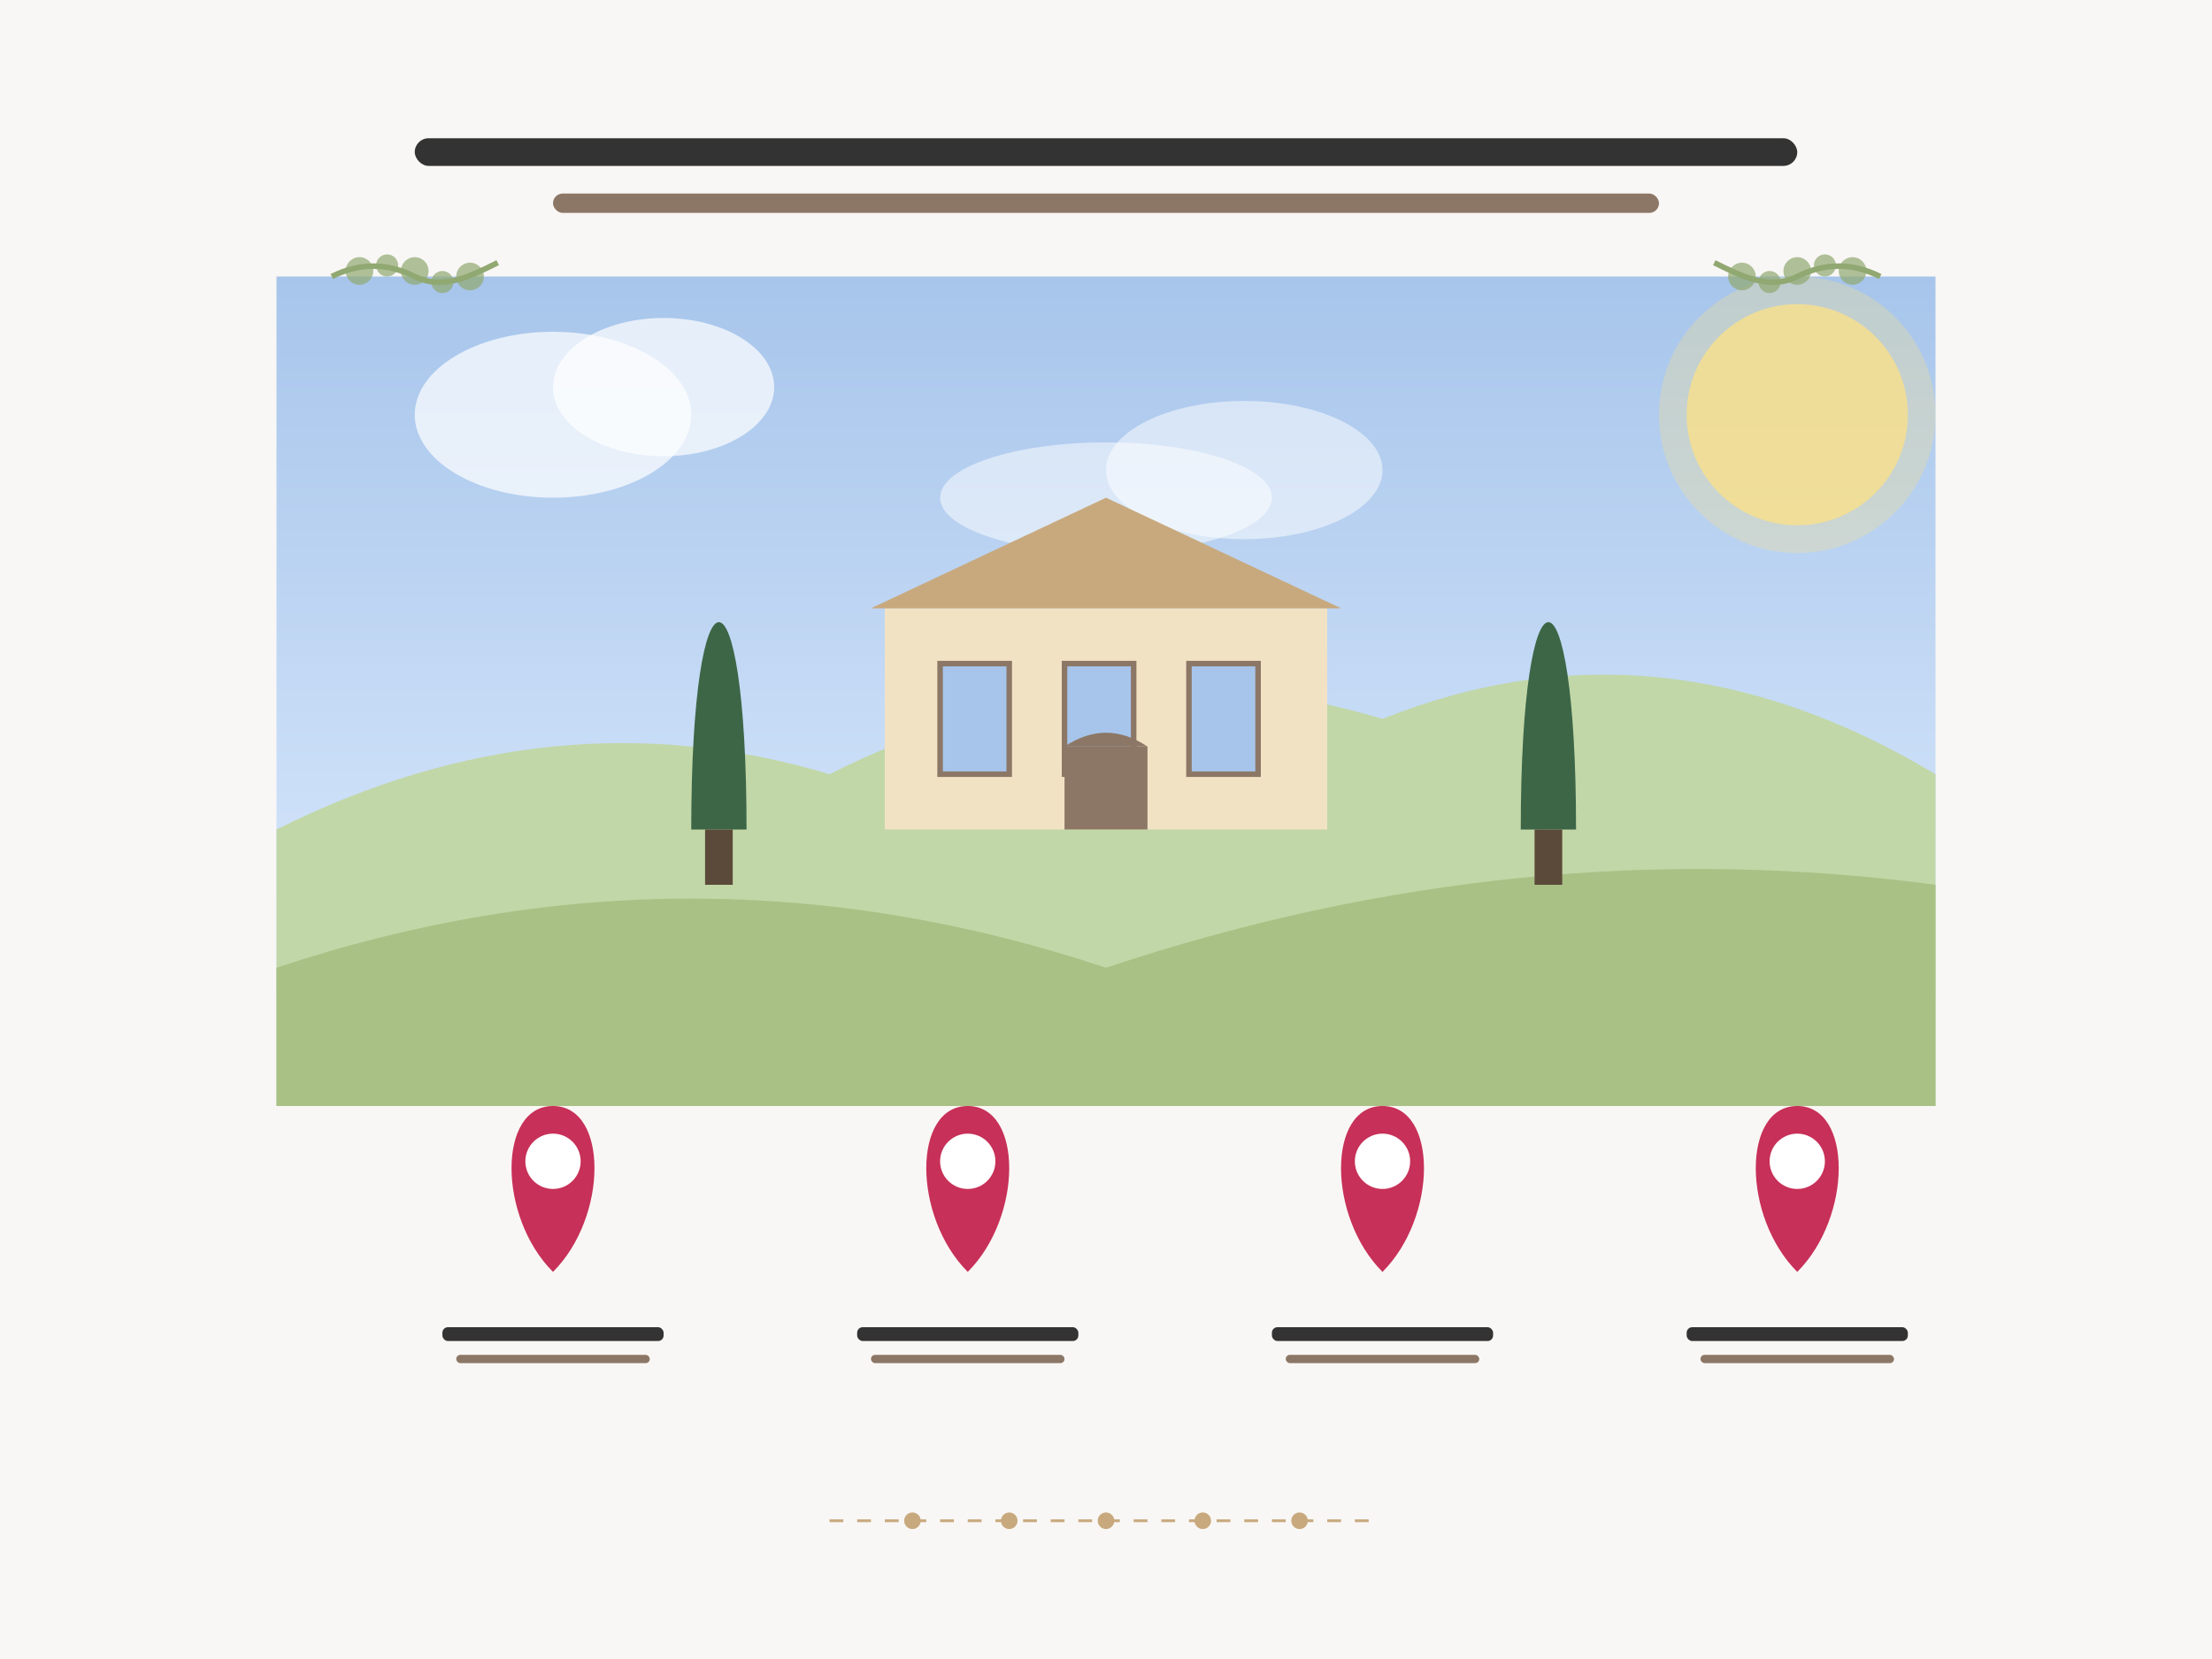 <svg xmlns="http://www.w3.org/2000/svg" viewBox="0 0 800 600">
  <!-- Background -->
  <rect width="800" height="600" fill="#f9f7f5"/>
  
  <!-- Sky and landscape background -->
  <defs>
    <linearGradient id="sky-gradient" x1="0%" y1="0%" x2="0%" y2="100%">
      <stop offset="0%" stop-color="#a7c5eb"/>
      <stop offset="100%" stop-color="#e1eeff"/>
    </linearGradient>
  </defs>
  
  <!-- Sky -->
  <rect x="100" y="100" width="600" height="300" fill="url(#sky-gradient)"/>
  
  <!-- Sun -->
  <circle cx="650" cy="150" r="40" fill="#f8df8b" opacity="0.8"/>
  <circle cx="650" cy="150" r="50" fill="#f8df8b" opacity="0.3"/>
  
  <!-- Clouds -->
  <ellipse cx="200" cy="150" rx="50" ry="30" fill="white" opacity="0.7"/>
  <ellipse cx="240" cy="140" rx="40" ry="25" fill="white" opacity="0.7"/>
  <ellipse cx="400" cy="180" rx="60" ry="20" fill="white" opacity="0.5"/>
  <ellipse cx="450" cy="170" rx="50" ry="25" fill="white" opacity="0.5"/>
  
  <!-- Italian landscape - Tuscan hills -->
  <path d="M100 300 Q200 250, 300 280 Q400 230, 500 260 Q600 220, 700 280 L700 400 L100 400 Z" fill="#c1d7a7"/>
  <path d="M100 350 Q250 300, 400 350 Q550 300, 700 320 L700 400 L100 400 Z" fill="#a9c185"/>
  
  <!-- Villa on hill -->
  <g transform="translate(400, 250)">
    <!-- Main building -->
    <rect x="-80" y="-30" width="160" height="80" fill="#f2e2c4"/>
    <!-- Roof -->
    <path d="M-85 -30 L0 -70 L85 -30 Z" fill="#c8a97e"/>
    <!-- Windows -->
    <rect x="-60" y="-10" width="25" height="40" fill="#a7c5eb" stroke="#8c7766" stroke-width="2"/>
    <rect x="-15" y="-10" width="25" height="40" fill="#a7c5eb" stroke="#8c7766" stroke-width="2"/>
    <rect x="30" y="-10" width="25" height="40" fill="#a7c5eb" stroke="#8c7766" stroke-width="2"/>
    <!-- Door -->
    <rect x="-15" y="20" width="30" height="30" fill="#8c7766"/>
    <path d="M-15 20 Q0 10, 15 20 Z" fill="#8c7766"/>
  </g>
  
  <!-- Cypress trees -->
  <path d="M250 300 C250 200, 270 200, 270 300 Z" fill="#3d6647"/>
  <rect x="255" y="300" width="10" height="20" fill="#5b4a39"/>
  
  <path d="M550 300 C550 200, 570 200, 570 300 Z" fill="#3d6647"/>
  <rect x="555" y="300" width="10" height="20" fill="#5b4a39"/>
  
  <!-- Location pins -->
  <g transform="translate(200, 460)">
    <path d="M0 0 C-20 -20, -20 -60, 0 -60 C20 -60, 20 -20, 0 0 Z" fill="#c73058"/>
    <circle cx="0" cy="-40" r="10" fill="white"/>
  </g>
  
  <g transform="translate(350, 460)">
    <path d="M0 0 C-20 -20, -20 -60, 0 -60 C20 -60, 20 -20, 0 0 Z" fill="#c73058"/>
    <circle cx="0" cy="-40" r="10" fill="white"/>
  </g>
  
  <g transform="translate(500, 460)">
    <path d="M0 0 C-20 -20, -20 -60, 0 -60 C20 -60, 20 -20, 0 0 Z" fill="#c73058"/>
    <circle cx="0" cy="-40" r="10" fill="white"/>
  </g>
  
  <g transform="translate(650, 460)">
    <path d="M0 0 C-20 -20, -20 -60, 0 -60 C20 -60, 20 -20, 0 0 Z" fill="#c73058"/>
    <circle cx="0" cy="-40" r="10" fill="white"/>
  </g>
  
  <!-- Location names (simulated text) -->
  <rect x="160" y="480" width="80" height="5" rx="2" ry="2" fill="#333333"/>
  <rect x="165" y="490" width="70" height="3" rx="1.5" ry="1.5" fill="#8c7766"/>
  
  <rect x="310" y="480" width="80" height="5" rx="2" ry="2" fill="#333333"/>
  <rect x="315" y="490" width="70" height="3" rx="1.5" ry="1.5" fill="#8c7766"/>
  
  <rect x="460" y="480" width="80" height="5" rx="2" ry="2" fill="#333333"/>
  <rect x="465" y="490" width="70" height="3" rx="1.5" ry="1.5" fill="#8c7766"/>
  
  <rect x="610" y="480" width="80" height="5" rx="2" ry="2" fill="#333333"/>
  <rect x="615" y="490" width="70" height="3" rx="1.5" ry="1.5" fill="#8c7766"/>
  
  <!-- Headline text (simulated) -->
  <rect x="150" y="50" width="500" height="10" rx="5" ry="5" fill="#333333"/>
  <rect x="200" y="70" width="400" height="7" rx="3.5" ry="3.5" fill="#8c7766"/>
  
  <!-- Decorative elements - olive branch -->
  <g transform="translate(120, 100)">
    <path d="M0 0 C10 -5, 20 -5, 30 0 C40 5, 50 0, 60 -5" stroke="#91a871" stroke-width="2" fill="none"/>
    <circle cx="10" cy="-2" r="5" fill="#91a871" opacity="0.7"/>
    <circle cx="20" cy="-4" r="4" fill="#91a871" opacity="0.7"/>
    <circle cx="30" cy="-2" r="5" fill="#91a871" opacity="0.7"/>
    <circle cx="40" cy="2" r="4" fill="#91a871" opacity="0.7"/>
    <circle cx="50" cy="0" r="5" fill="#91a871" opacity="0.7"/>
  </g>
  
  <g transform="translate(680, 100) scale(-1, 1)">
    <path d="M0 0 C10 -5, 20 -5, 30 0 C40 5, 50 0, 60 -5" stroke="#91a871" stroke-width="2" fill="none"/>
    <circle cx="10" cy="-2" r="5" fill="#91a871" opacity="0.7"/>
    <circle cx="20" cy="-4" r="4" fill="#91a871" opacity="0.7"/>
    <circle cx="30" cy="-2" r="5" fill="#91a871" opacity="0.7"/>
    <circle cx="40" cy="2" r="4" fill="#91a871" opacity="0.7"/>
    <circle cx="50" cy="0" r="5" fill="#91a871" opacity="0.7"/>
  </g>
  
  <!-- Small decorative elements at bottom -->
  <g transform="translate(400, 550)">
    <path d="M-100 0 L100 0" stroke="#c8a97e" stroke-width="1" stroke-dasharray="5,5"/>
    <circle cx="-70" cy="0" r="3" fill="#c8a97e"/>
    <circle cx="-35" cy="0" r="3" fill="#c8a97e"/>
    <circle cx="0" cy="0" r="3" fill="#c8a97e"/>
    <circle cx="35" cy="0" r="3" fill="#c8a97e"/>
    <circle cx="70" cy="0" r="3" fill="#c8a97e"/>
  </g>
</svg>